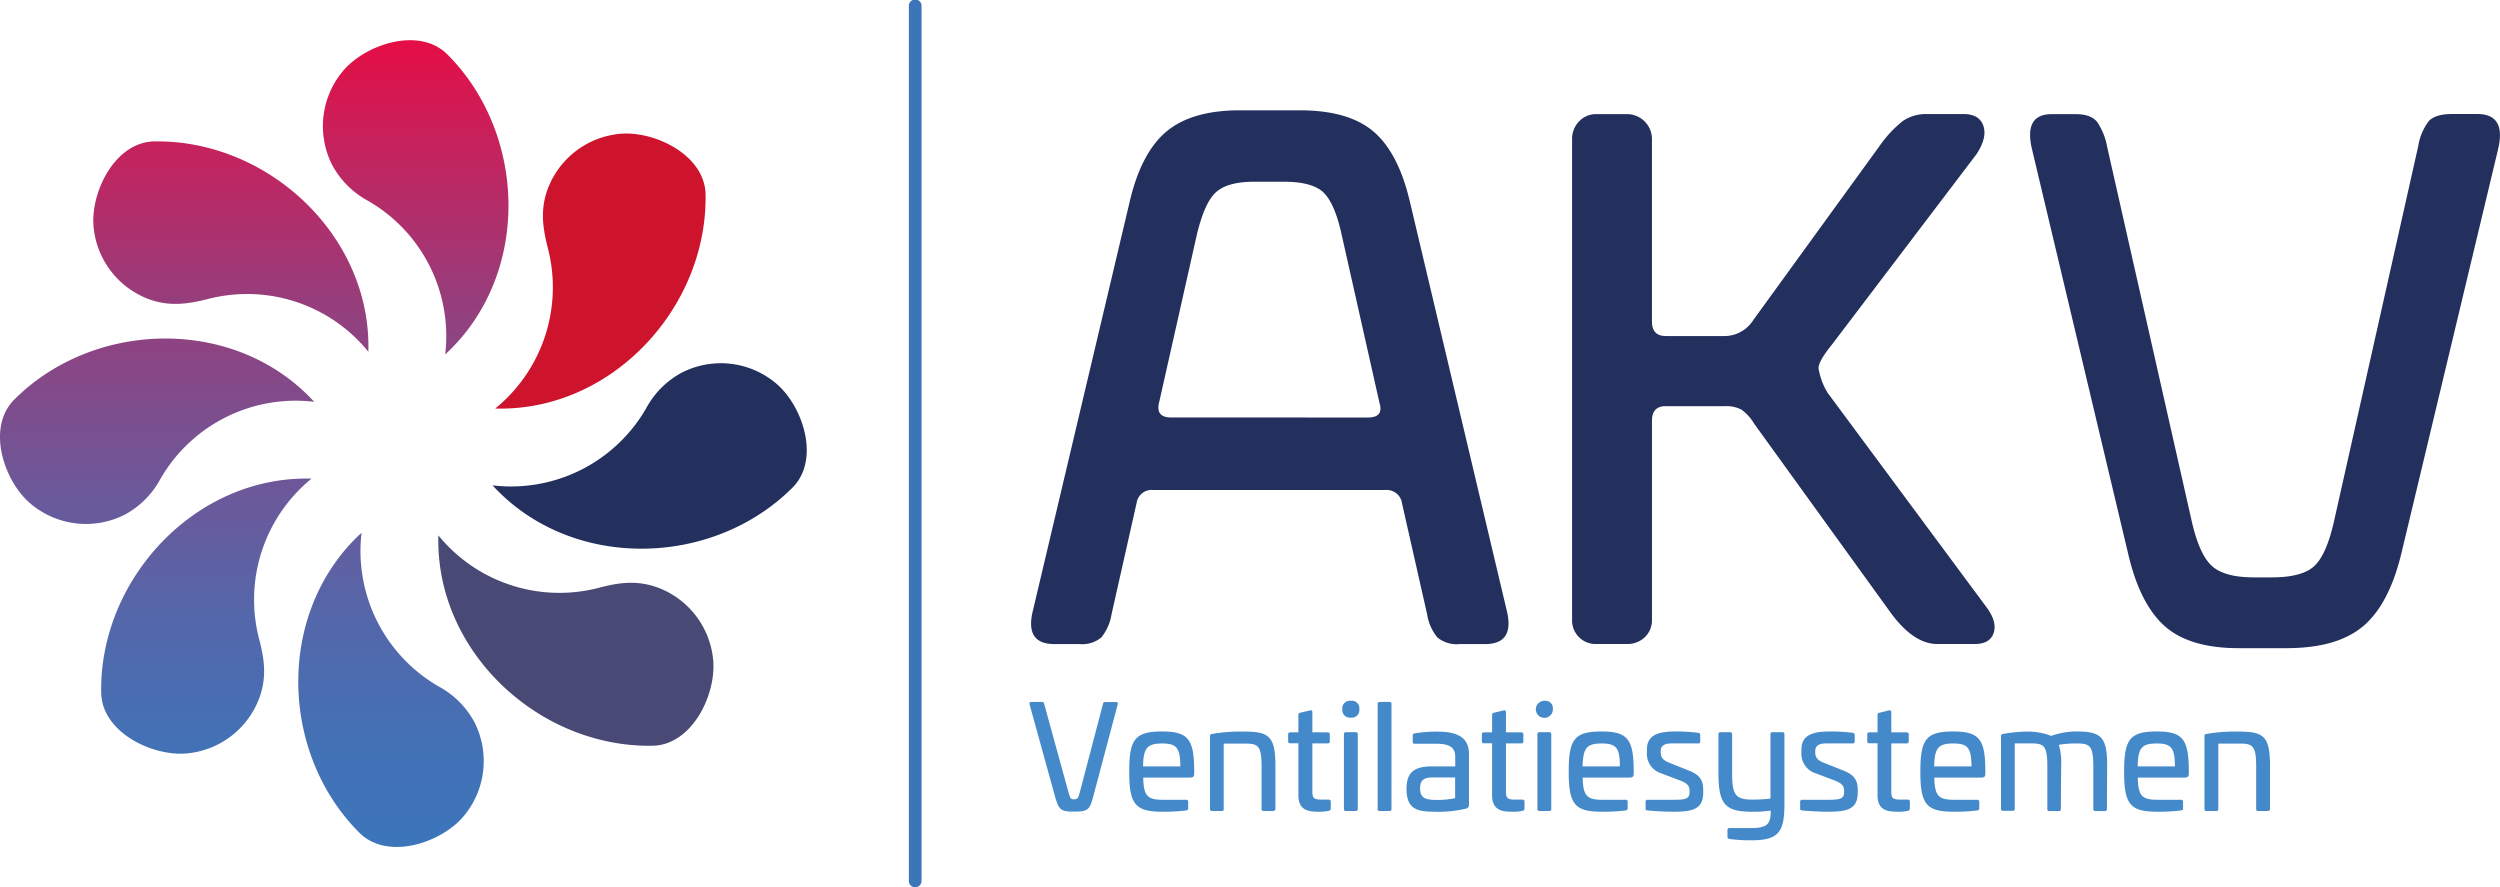 <svg xmlns="http://www.w3.org/2000/svg" xmlns:xlink="http://www.w3.org/1999/xlink" viewBox="0 0 451.66 160.31"><defs><style>.a{fill:#232f5d}.b{fill:#3d75ba}.c{fill:#4489c9}.d{fill:url(#a)}.e{fill:url(#b)}.f{fill:#484974}.g{fill:#ce132d}.h{fill:url(#c)}.i{fill:url(#d)}.j{fill:url(#e)}</style><linearGradient id="a" x1="639.22" y1="245.59" x2="537.5" y2="143.87" gradientTransform="rotate(-135.01 291.199 250.392)" gradientUnits="userSpaceOnUse"><stop offset="0" stop-color="#e50e46"/><stop offset=".11" stop-color="#ca1f59"/><stop offset=".32" stop-color="#983d7b"/><stop offset=".53" stop-color="#715596"/><stop offset=".72" stop-color="#5467aa"/><stop offset=".88" stop-color="#4371b6"/><stop offset="1" stop-color="#3d75ba"/></linearGradient><linearGradient id="b" x1="642.38" y1="242.45" x2="540.65" y2="140.73" xlink:href="#a"/><linearGradient id="c" x1="615.71" y1="269.32" x2="513.72" y2="167.32" xlink:href="#a"/><linearGradient id="d" x1="648.41" y1="235.93" x2="547.11" y2="134.63" xlink:href="#a"/><linearGradient id="e" x1="618.94" y1="266.21" x2="516.94" y2="164.22" xlink:href="#a"/></defs><title>logo-akv</title><path class="a" d="M186.62 110.26l17.47-73.81q2.08-8.88 6.66-12.7T224 19.93h10.84q8.76 0 13.27 3.81t6.6 12.68l17.49 73.82q1.53 6.12-3.9 6.12h-4.6a5.48 5.48 0 0 1-4-1.18 8.64 8.64 0 0 1-1.86-4.16L253.31 91a2.81 2.81 0 0 0-2.95-2.48h-42.07a2.74 2.74 0 0 0-2.94 2.32L200.81 111a8.78 8.78 0 0 1-1.85 4.17 5.38 5.38 0 0 1-3.93 1.19h-4.55q-5.39.01-3.86-6.1zm60.5-34.83q2.92 0 2.1-2.65l-6.83-30.37c-.84-3.89-2-6.45-3.35-7.7s-3.75-1.88-7.09-1.88h-5.29q-4.86 0-6.95 1.87c-1.4 1.24-2.55 3.81-3.48 7.68l-6.77 30.1q-.83 2.94 2.1 2.94zM293.87 116.35h-5.41a4.26 4.26 0 0 1-4.44-4.43V25.2a4.56 4.56 0 0 1 1.25-3.26 4.19 4.19 0 0 1 3.19-1.32h5.41a4.51 4.51 0 0 1 4.58 4.58v32.88c0 1.76.84 2.63 2.5 2.63h10.68a6.15 6.15 0 0 0 5.14-2.91l22.8-31.43a21.38 21.38 0 0 1 4.21-4.52 7.55 7.55 0 0 1 4.5-1.24h6.53c1.82 0 3 .7 3.5 2.09s.11 3.09-1.18 5.09L330.9 62.34c-1.57 1.94-2.36 3.34-2.36 4.17a12.07 12.07 0 0 0 1.67 4.49l28.58 38.57q2.08 2.73 1.39 4.78c-.46 1.37-1.61 2-3.45 2H350c-2.93 0-5.83-2-8.67-6L316.9 76.53a8.2 8.2 0 0 0-2.29-2.53 5.93 5.93 0 0 0-3-.62h-10.67q-2.49 0-2.49 2.64v35.93a4.22 4.22 0 0 1-1.32 3.2 4.56 4.56 0 0 1-3.26 1.2zM436.88 26.43a10.15 10.15 0 0 1 1.88-4.51q1.17-1.32 4.23-1.32h4.58q5.26 0 3.74 6.38l-17.47 73q-2.22 9.17-6.87 13.12t-13.66 4h-8.88q-8.87 0-13.36-4t-6.6-13.1l-17.35-73q-1.53-6.37 3.54-6.38H375c1.84 0 3.12.47 3.87 1.4a11.64 11.64 0 0 1 1.82 4.53L396 94.31c.93 4 2.15 6.66 3.68 8s4 2 7.56 2h3.19q5.42 0 7.63-2c1.48-1.34 2.69-4.05 3.61-8.12z"/><path class="b" d="M165.34 160.31a1.15 1.15 0 0 1-1.14-1.15v-158a1.15 1.15 0 1 1 2.29 0v158a1.16 1.16 0 0 1-1.15 1.15z"/><path class="c" d="M188.32 126.82c.21 0 .24.1.34.41L193 143c.34 1.2.42 1.41 1 1.41.7 0 .8-.21 1.12-1.41l4.13-15.75c.08-.31.13-.41.34-.41h2c.32 0 .39.1.34.41l-4.35 16.38c-.7 2.68-.93 3-3.61 3-2.42 0-2.71-.36-3.44-3l-4.53-16.4c0-.31 0-.41.34-.41zM215.75 139v.76c0 .52-.13.73-.94.73h-8.27c.07 3.17.67 4 3.46 4h4.27a.35.35 0 0 1 .39.4V146a.39.39 0 0 1-.37.42 32.57 32.57 0 0 1-4.35.23c-4.89 0-5.93-1.43-5.93-7.24s1-7.26 5.93-7.26c4.66 0 5.76 1.38 5.81 6.85zm-9.24-.54h6.74c-.05-3.31-.6-4.14-3.31-4.14s-3.38.85-3.43 4.16zM230.42 138.24v7.89c0 .26-.18.39-.44.39h-1.66a.35.35 0 0 1-.4-.39v-7.68c0-4-.78-4.11-3.28-4.11h-3.56v11.79a.34.34 0 0 1-.39.39H219a.34.34 0 0 1-.39-.39V133c0-.33.13-.36.39-.41a29.57 29.57 0 0 1 5.41-.42c4.59-.02 6.01.55 6.01 6.07zM236.66 128.35c.29-.08.44.05.44.34v3.62h2.74c.28 0 .41.13.41.39v1.22c0 .26-.13.39-.41.39h-2.74v8.75c0 1.14.31 1.4 1.69 1.4H240c.29 0 .42.11.42.37v1.25c0 .23-.13.36-.39.41a6.49 6.49 0 0 1-1.46.16c-1.87 0-4 0-4-3v-9.37h-1.45a.35.35 0 0 1-.4-.39v-1.19a.35.35 0 0 1 .4-.39h1.45v-3.13a.36.36 0 0 1 .34-.41zM245.58 128.12a1.37 1.37 0 0 1-1.53 1.53 1.38 1.38 0 0 1-1.54-1.53 1.37 1.37 0 0 1 1.54-1.51 1.35 1.35 0 0 1 1.53 1.51zm-.67 4.16a.34.34 0 0 1 .39.39v13.46a.34.34 0 0 1-.39.39h-1.72a.34.34 0 0 1-.39-.39v-13.46a.34.34 0 0 1 .39-.39zM251 126.82a.34.34 0 0 1 .39.39v18.92a.34.34 0 0 1-.39.39h-1.72a.34.34 0 0 1-.39-.39v-18.92a.34.34 0 0 1 .39-.39zM265.39 136.24v9.11a.66.66 0 0 1-.5.73 21.34 21.34 0 0 1-5.78.57c-3.43 0-5-.7-5-4.19 0-3.12 1.64-4 4.61-4h4.19v-1.75c0-1.61-.94-2.34-3.39-2.34h-3.9c-.31 0-.39-.08-.39-.39v-1.07c0-.31.1-.36.36-.42a23 23 0 0 1 3.93-.31c4.05-.03 5.87 1.22 5.87 4.06zm-6.64 4.22c-1.43 0-2.19.46-2.19 1.95 0 1.72.86 2.11 3 2.11a15.51 15.51 0 0 0 3.33-.32v-3.74zM271.63 128.35c.28-.08.44.05.44.34v3.62h2.73c.29 0 .42.13.42.39v1.22c0 .26-.13.39-.42.39h-2.73v8.75c0 1.14.31 1.4 1.69 1.4H275c.29 0 .42.11.42.37v1.25c0 .23-.13.36-.39.41a6.54 6.54 0 0 1-1.46.16c-1.87 0-4 0-4-3v-9.37h-1.46a.34.34 0 0 1-.39-.39v-1.19a.34.34 0 0 1 .39-.39h1.46v-3.13a.36.36 0 0 1 .34-.41zM280.55 128.12a1.54 1.54 0 1 1-1.54-1.51 1.36 1.36 0 0 1 1.54 1.51zm-.68 4.16a.34.34 0 0 1 .39.39v13.46a.34.34 0 0 1-.39.39h-1.72a.34.34 0 0 1-.39-.39v-13.46a.34.34 0 0 1 .39-.39zM295.15 139v.76c0 .52-.13.73-.94.73h-8.28c.08 3.17.68 4 3.47 4h4.26a.35.35 0 0 1 .4.4V146a.39.39 0 0 1-.37.42 32.67 32.67 0 0 1-4.35.23c-4.89 0-5.93-1.43-5.93-7.24s1-7.26 5.93-7.26c4.66 0 5.76 1.38 5.81 6.85zm-9.24-.54h6.74c0-3.31-.6-4.14-3.31-4.14s-3.34.85-3.43 4.16zM306.8 132.39a.38.38 0 0 1 .37.41v1.12a.34.34 0 0 1-.39.39h-4.84c-1.2 0-1.91.42-1.91 1.36v.33c0 .73.34 1.36 1.62 1.83l3.46 1.38c2.4.91 2.6 2.24 2.6 3.67v.28c0 2.92-1.74 3.49-5.25 3.49-2.27 0-4.32-.18-4.77-.23s-.39-.19-.39-.39v-1.15a.34.34 0 0 1 .39-.39h4.82c2.08 0 2.73-.23 2.73-1.35v-.31c0-.76-.31-1.25-1.51-1.75l-3.7-1.4a3.67 3.67 0 0 1-2.49-3.73v-.54c0-2.87 2.49-3.26 5.28-3.26a31.42 31.42 0 0 1 3.98.24zM322 132.28a.34.34 0 0 1 .38.39v12.55c0 5.1-1 6.59-6 6.59a26.49 26.49 0 0 1-3.93-.24.38.38 0 0 1-.36-.41V150a.35.35 0 0 1 .39-.4h3.85c2.92 0 3.57-.7 3.57-3v-.16a19.75 19.75 0 0 1-3.44.21c-4.92 0-6-1.48-6-7.11v-6.87a.34.34 0 0 1 .39-.39h1.69a.34.34 0 0 1 .39.39v6.72c0 4.06.42 5.07 3.65 5.07a28.21 28.21 0 0 0 3.28-.18v-11.61a.34.34 0 0 1 .39-.39zM334.72 132.39a.38.38 0 0 1 .36.41v1.12a.34.34 0 0 1-.39.39h-4.84c-1.2 0-1.9.42-1.9 1.36v.33c0 .73.34 1.36 1.61 1.83l3.47 1.38c2.39.91 2.6 2.24 2.6 3.67v.28c0 2.92-1.74 3.49-5.26 3.49-2.26 0-4.32-.18-4.76-.23s-.39-.19-.39-.39v-1.15a.34.34 0 0 1 .39-.39h4.81c2.09 0 2.74-.23 2.74-1.35v-.31c0-.76-.32-1.25-1.51-1.75l-3.7-1.4a3.67 3.67 0 0 1-2.5-3.73v-.54c0-2.87 2.5-3.26 5.28-3.26a31.57 31.57 0 0 1 3.99.24zM341.24 128.35c.29-.08.45.05.45.34v3.62h2.73c.29 0 .42.13.42.39v1.22c0 .26-.13.39-.42.39h-2.73v8.75c0 1.14.31 1.4 1.69 1.4h1.25c.28 0 .41.11.41.37v1.25c0 .23-.13.36-.39.41a6.47 6.47 0 0 1-1.45.16c-1.88 0-4 0-4-3v-9.37h-1.46a.34.34 0 0 1-.39-.39v-1.19a.34.34 0 0 1 .39-.39h1.46v-3.13a.36.36 0 0 1 .34-.41zM358.68 139v.76c0 .52-.13.73-.94.73h-8.28c.08 3.17.68 4 3.47 4h4.26a.35.35 0 0 1 .39.4V146a.39.39 0 0 1-.36.42 32.67 32.67 0 0 1-4.35.23c-4.89 0-5.93-1.43-5.93-7.24s1-7.26 5.93-7.26c4.66 0 5.76 1.38 5.81 6.85zm-9.24-.54h6.74c-.05-3.31-.6-4.14-3.31-4.14s-3.38.85-3.43 4.16zM380.69 138.14l-.05 8a.34.34 0 0 1-.39.39h-1.67a.34.34 0 0 1-.39-.39v-7.68c0-4-.78-4.14-3.23-4.14a17.68 17.68 0 0 0-3 .24 11.42 11.42 0 0 1 .42 3.69l-.06 7.89c0 .31-.1.39-.33.39h-1.72a.34.34 0 0 1-.39-.39v-7.84c0-3.83-.78-4-3.23-4H364v11.79a.34.34 0 0 1-.39.39h-1.71a.34.34 0 0 1-.39-.39V133c0-.31.13-.36.39-.41a26.07 26.07 0 0 1 4.35-.42 11.67 11.67 0 0 1 4.32.78 13.88 13.88 0 0 1 4.19-.8c4.5-.02 5.93.6 5.93 5.99zM395.44 139v.76c0 .52-.13.73-.94.73h-8.28c.08 3.17.68 4 3.47 4H394a.35.35 0 0 1 .4.4V146a.39.39 0 0 1-.37.42 32.67 32.67 0 0 1-4.35.23c-4.89 0-5.93-1.43-5.93-7.24s1-7.26 5.93-7.26c4.61 0 5.71 1.38 5.76 6.85zm-9.24-.54h6.74c-.05-3.31-.6-4.14-3.31-4.14s-3.38.85-3.43 4.16zM410.11 138.24v7.89c0 .26-.18.39-.44.39H408a.34.34 0 0 1-.39-.39v-7.68c0-4-.78-4.11-3.28-4.11h-3.56v11.79a.34.34 0 0 1-.39.39h-1.72a.34.34 0 0 1-.39-.39V133c0-.33.13-.36.39-.41a29.57 29.57 0 0 1 5.41-.42c4.66-.02 6.04.55 6.04 6.07z"/><path class="d" d="M27.87 25.55c20.49-.34 39.26 17 38.68 38A28.2 28.2 0 0 0 37.65 54c-3.69.94-7 1.41-10.68.08A15.48 15.48 0 0 1 16.88 40.7c-.41-6.2 3.95-15.03 10.99-15.15z"/><path class="e" d="M18.28 125.14c-.34-20.48 17-39.25 38-38.67a28.24 28.24 0 0 0-9.49 28.9c1 3.69 1.42 7 .08 10.68a15.48 15.48 0 0 1-13.4 10.09c-6.24.41-15.07-3.95-15.19-11z"/><path class="f" d="M117.88 134.73c-20.49.35-39.26-17-38.68-38a28.24 28.24 0 0 0 28.9 9.49c3.69-1 7-1.42 10.68-.09a15.49 15.49 0 0 1 10.09 13.41c.41 6.25-3.95 15.07-10.99 15.19z"/><path class="g" d="M127.47 35.14c.34 20.48-17 39.25-38 38.67A28.23 28.23 0 0 0 99 44.92c-.95-3.69-1.42-7-.08-10.68a15.46 15.46 0 0 1 13.4-10.09c6.2-.41 15.03 3.95 15.15 10.99z"/><path class="h" d="M80.83 9.84c14.49 14.49 15.06 40-.4 54.19a28.21 28.21 0 0 0-13.9-27.73A15.91 15.91 0 0 1 60 29.78a15.5 15.5 0 0 1 2.24-17.27c4.2-4.64 13.6-7.66 18.59-2.67z"/><path class="i" d="M2.58 72.19c14.48-14.49 40-15.06 54.18.4A28.21 28.21 0 0 0 29 86.49 15.85 15.85 0 0 1 22.51 93a15.5 15.5 0 0 1-17.27-2.25C.6 86.58-2.42 77.18 2.58 72.19z"/><path class="j" d="M64.92 150.44c-14.49-14.48-15.06-40 .4-54.19A28.25 28.25 0 0 0 79.22 124a15.89 15.89 0 0 1 6.51 6.51 15.5 15.5 0 0 1-2.24 17.27c-4.18 4.63-13.58 7.65-18.57 2.66z"/><path class="a" d="M143.17 88.1c-14.48 14.49-40 15.06-54.18-.41a28.19 28.19 0 0 0 27.73-13.89 15.74 15.74 0 0 1 6.52-6.51 15.48 15.48 0 0 1 17.27 2.24c4.64 4.18 7.66 13.57 2.66 18.57z"/></svg>
